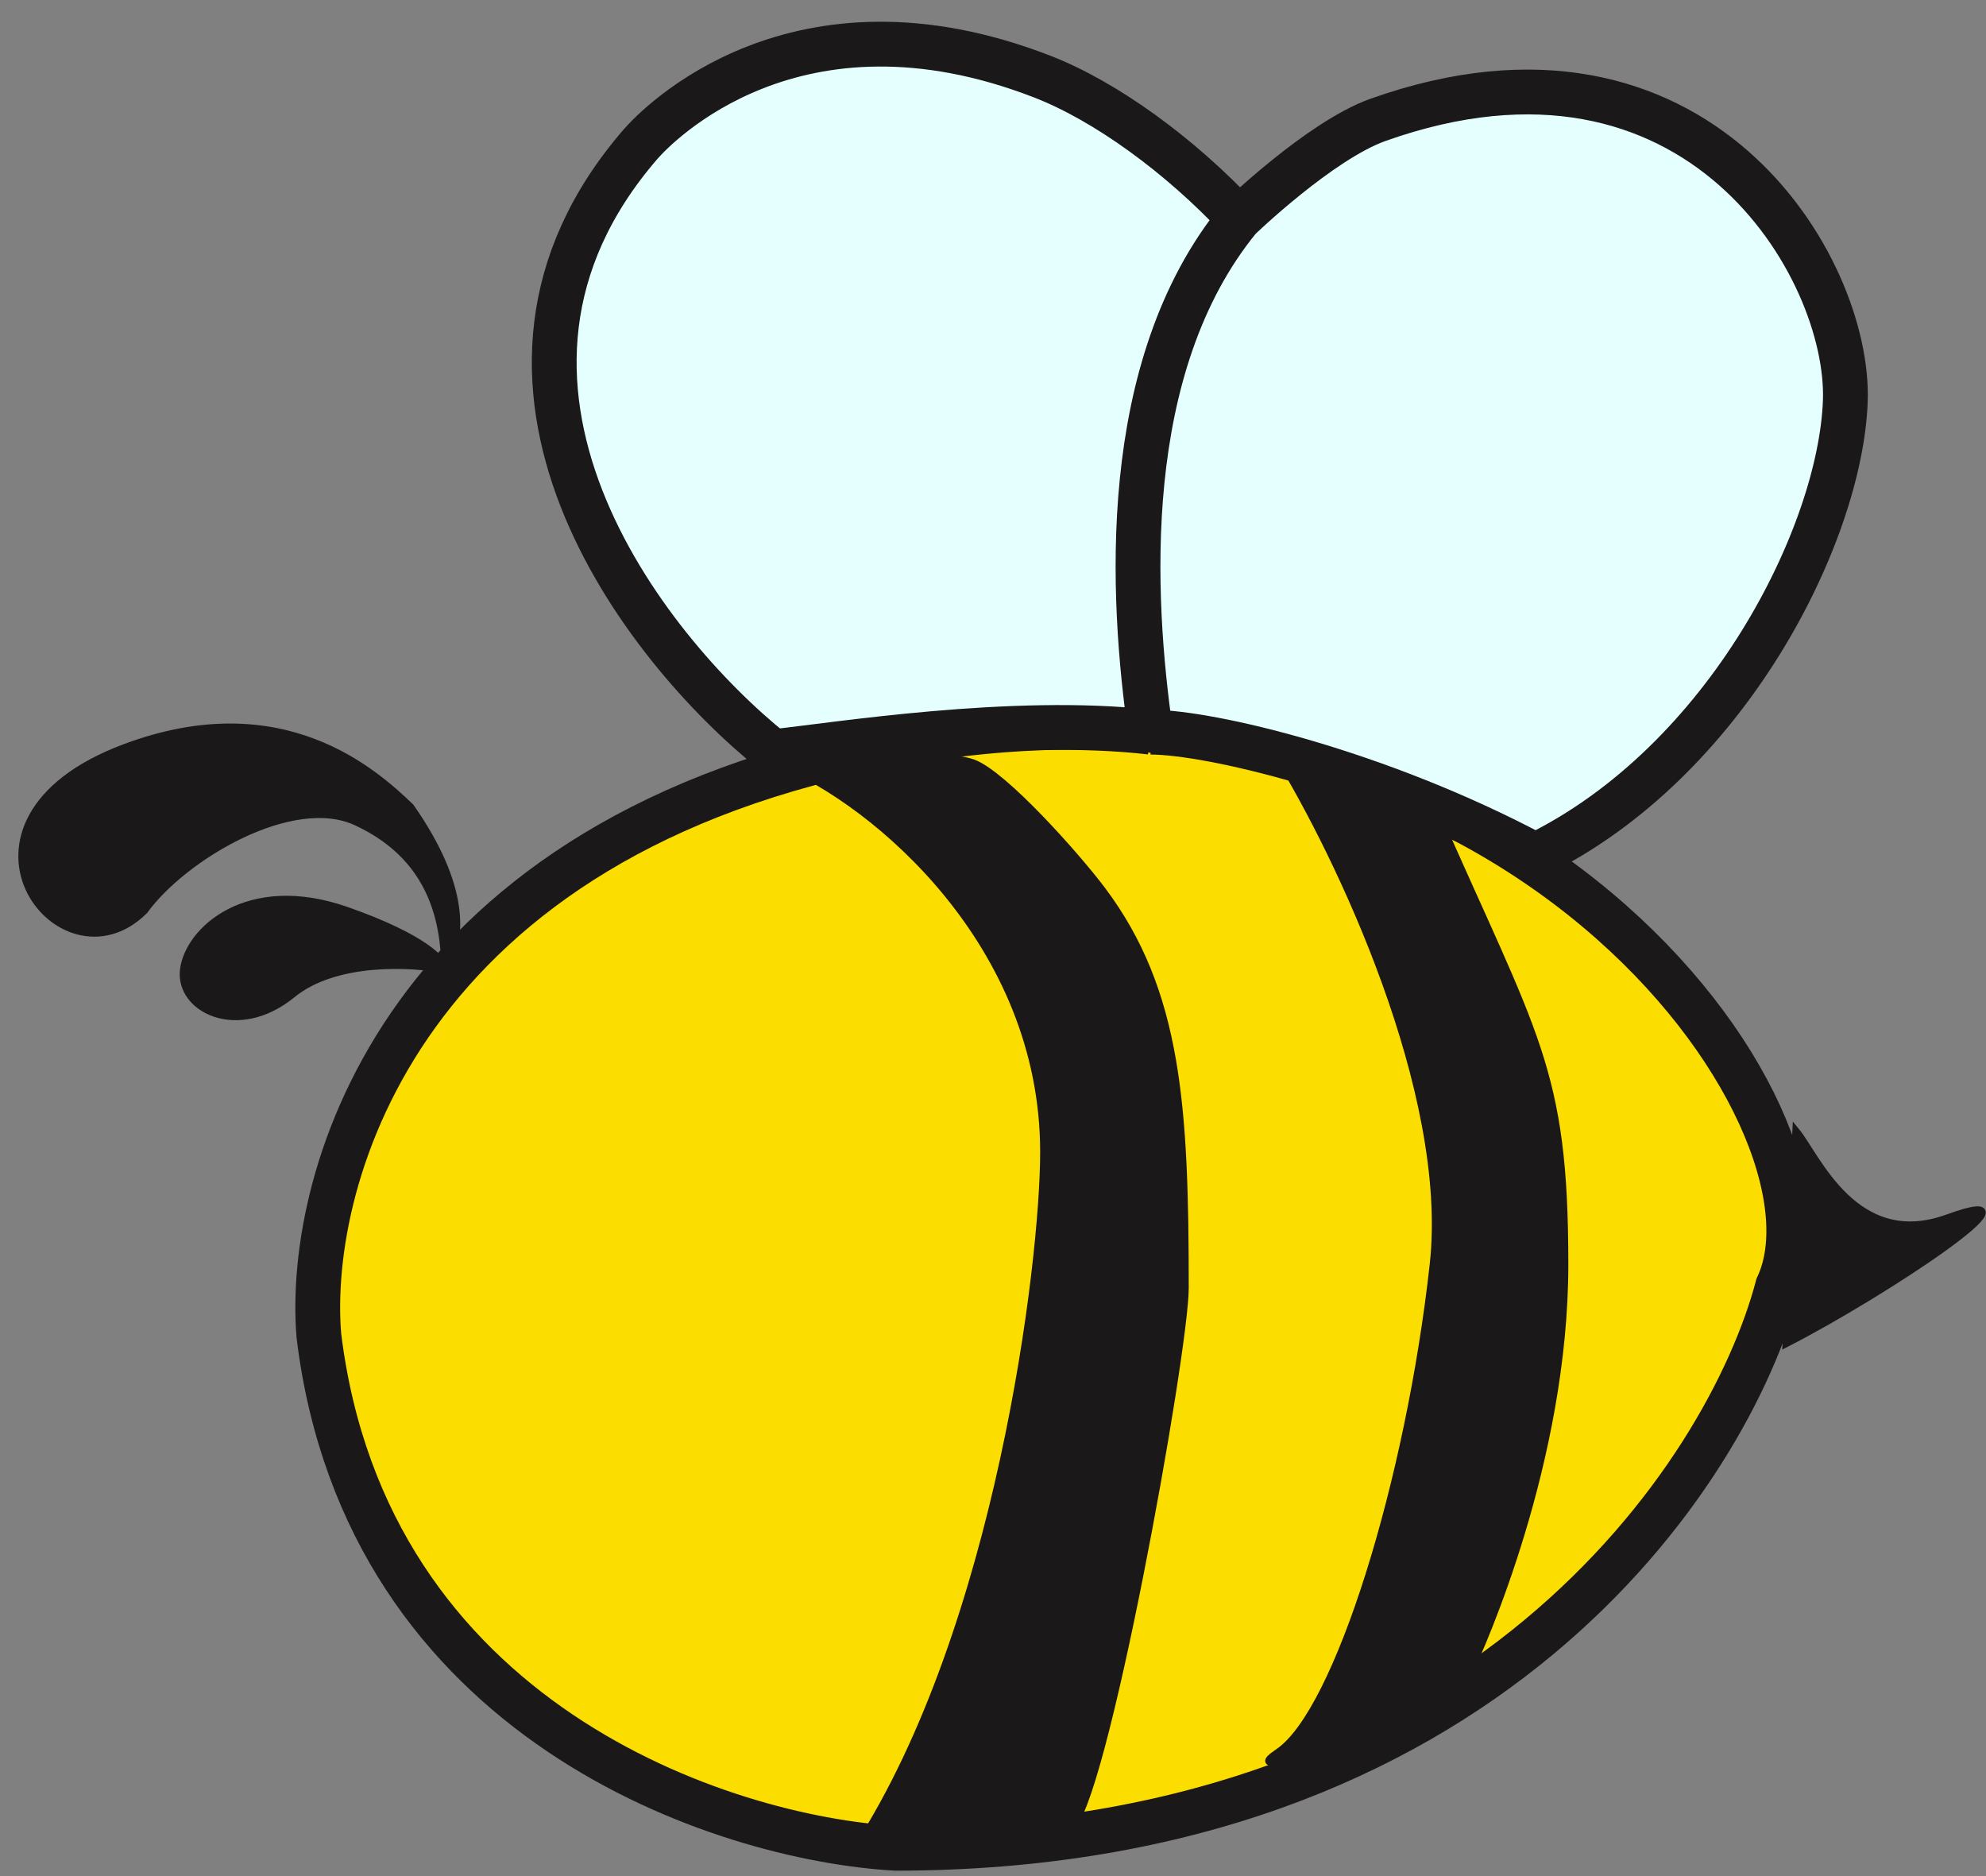 <?xml version="1.0" encoding="utf-8"?>
<svg xmlns="http://www.w3.org/2000/svg" fill="none" height="100%" overflow="visible" preserveAspectRatio="none" style="display: block;" viewBox="0 0 90 85" width="100%">
<rect x="0" y="0" width="90" height="85" fill="#808080" stroke="none"/>
<g id="Group 105">
<path d="M14.45 60.512C16.594 78.022 32.764 83.292 40.581 83.739C67.202 83.739 78.324 66.766 80.558 58.279C84.131 50.685 68.498 28.575 40.581 33.712C18.247 37.821 13.855 53.291 14.45 60.512Z" fill="#FBDD00" id="Vector 48" stroke="#1A1818" stroke-width="2.03"/>
<path d="M47.306 52.196C47.306 42.726 39.651 36.34 35.388 34.578C36.55 34.358 42.713 34.05 44.108 34.578C45.504 35.107 48.759 38.763 49.922 40.304C53.41 44.929 53.701 50.214 53.701 58.362C53.701 61.225 49.948 82.106 48.469 82.806C46.143 83.907 41.105 84.054 38.876 83.687C45.271 73.777 47.306 57.261 47.306 52.196Z" fill="#1A1818" id="Vector 49" stroke="#1A1818" stroke-width="0.338"/>
<path d="M81.394 51.26L80.948 60.863C85.412 58.578 93.139 53.418 88.264 55.186C84.054 56.713 82.321 52.389 81.394 51.26Z" fill="#1A1818" id="Vector 51" stroke="#1A1818" stroke-width="0.338"/>
<g id="Vector 52">
<path d="M20.163 43.932C18.674 43.635 15.205 43.441 13.239 45.049C10.783 47.059 8.103 45.719 8.326 43.932C8.549 42.146 11.229 39.689 15.696 41.252C19.269 42.503 20.163 43.56 20.163 43.932C20.163 41.074 19.137 38.614 16.143 37.232C13.239 35.892 8.326 38.795 6.539 41.252C2.742 45.049 -3.288 37.232 5.646 33.882C12.793 31.202 16.962 34.999 18.599 36.562C21.101 40.136 20.982 42.518 20.163 43.932Z" fill="#1A1818"/>
<path d="M20.163 43.932C18.674 43.635 15.205 43.441 13.239 45.049C10.783 47.059 8.103 45.719 8.326 43.932C8.549 42.146 11.229 39.689 15.696 41.252C19.269 42.503 20.163 43.56 20.163 43.932ZM20.163 43.932C20.163 41.074 19.137 38.614 16.143 37.232C13.239 35.892 8.326 38.795 6.539 41.252C2.742 45.049 -3.288 37.232 5.646 33.882C12.793 31.202 16.962 34.999 18.599 36.562C21.101 40.136 20.982 42.518 20.163 43.932Z" stroke="#1A1818" stroke-width="0.338"/>
</g>
<g id="Vector 53">
<path d="M62.449 5.43C76.937 0.285 83.847 12.139 83.624 18.178C83.401 24.217 78.274 34.505 69.581 38.755C62.449 34.958 54.814 33.171 52.139 33.171C45.898 32.456 37.856 33.76 35.032 34.058C29.163 29.361 19.742 17.283 29.014 6.548C29.782 5.659 36.068 -0.855 47.225 3.468C50.108 4.585 53.479 7.041 56.155 9.903C56.155 9.903 59.827 6.36 62.449 5.43Z" fill="#E5FFFF"/>
<path d="M52.139 33.171C54.814 33.171 62.449 34.958 69.581 38.755C78.274 34.505 83.401 24.217 83.624 18.178C83.847 12.139 76.937 0.285 62.449 5.43C59.827 6.36 56.155 9.903 56.155 9.903M52.139 33.171C51.276 27.114 50.647 16.639 56.155 9.903M52.139 33.171C45.898 32.456 37.856 33.76 35.032 34.058C29.163 29.361 19.742 17.283 29.014 6.548C29.782 5.659 36.068 -0.855 47.225 3.468C50.108 4.585 53.479 7.041 56.155 9.903" stroke="#1A1818" stroke-width="2.03"/>
</g>
<path d="M64.96 57.287C65.825 49.448 60.638 38.677 57.936 34.272L64.96 36.551C69.553 47.033 70.903 48.4 70.903 57.287C70.903 66.174 67.121 74.605 66.581 75.744C66.041 76.884 55.235 81.213 57.936 79.39C60.638 77.567 63.879 67.085 64.96 57.287Z" fill="#1A1818" id="Vector 50" stroke="#1A1818" stroke-width="0.338"/>
</g>
</svg>